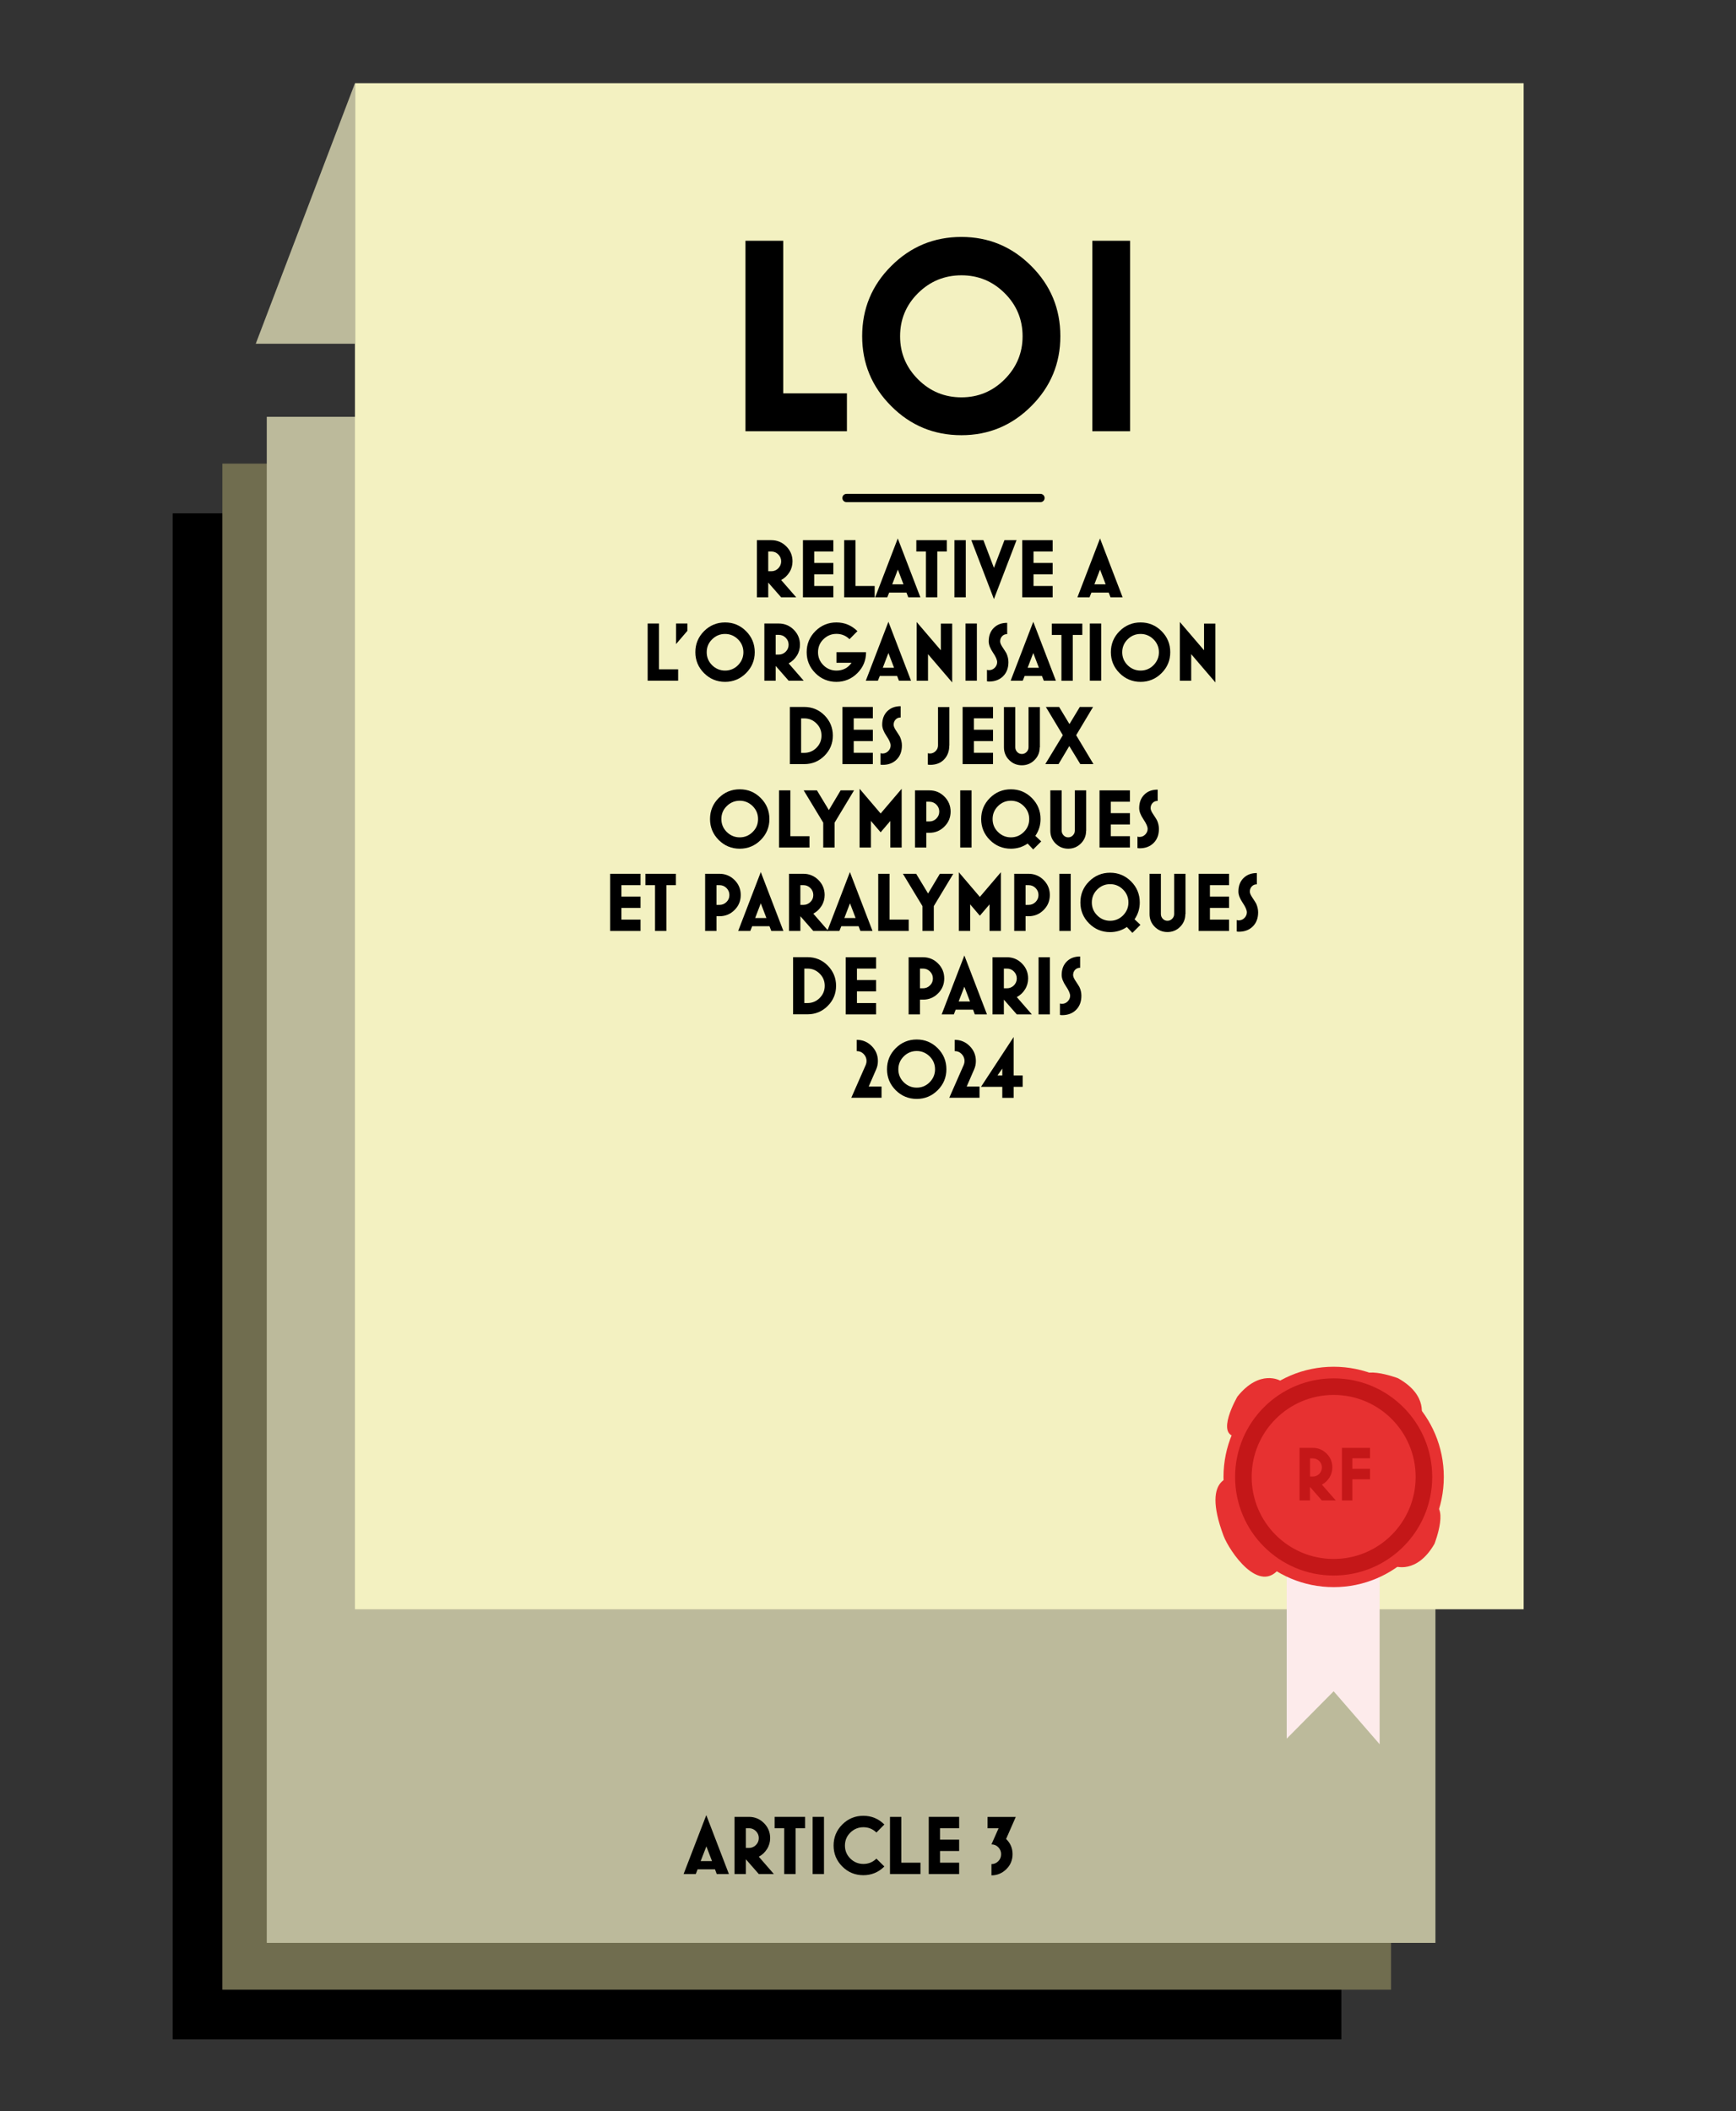 <?xml version="1.0"?>
 <!-- Generator: Adobe Illustrator 23.1.0, SVG Export Plug-In . SVG Version: 6.00 Build 0) --> <svg version="1.2" baseProfile="tiny" id="Calque_1" xmlns="http://www.w3.org/2000/svg" xmlns:xlink="http://www.w3.org/1999/xlink" x="0px" y="0px" viewBox="0 0 209.61 254.84" xml:space="preserve" width="209.61" height="254.84"><rect x="0" y="0" width="209.61" height="254.84" fill="#333333" stroke="none"/> <rect x="20.85" y="61.96" width="141.11" height="184.2"></rect> <rect x="26.85" y="55.96" fill="#706D4F" width="141.11" height="184.2"></rect> <rect x="32.21" y="50.31" fill="#BCBA9B" width="141.11" height="184.2"></rect> <rect x="42.86" y="10.04" fill="#F3F1C1" width="141.11" height="184.2"></rect> <g> <path fill="#E73131" d="M149.41,168.57c0,0-2.81,4.83,0,4.83s5.17-6.75,5.17-6.75S152.11,165.2,149.41,168.57z"></path> <path fill="#E73131" d="M168.81,166.36c0,0-5.21-1.99-4.76,0.78s7.5,4.01,7.5,4.01S172.57,168.47,168.81,166.36z"></path> <path fill="#E73131" d="M173.2,186.35c0,0,2.04-5.19-0.73-4.77c-2.77,0.42-4.09,7.45-4.09,7.45S171.04,190.08,173.2,186.35z"></path> <path fill="#E73131" d="M147.73,185.36c0.69,1.84,4.37,7.29,6.85,3.81s-5.39-10.9-5.39-10.9S144.89,177.77,147.73,185.36z"></path> <polygon fill="#FDEBEB" points="155.36,190.3 155.36,209.86 161.03,204.14 166.58,210.53 166.58,188.43 154.58,189.17 "></polygon> <circle fill="#E73131" cx="161.03" cy="178.27" r="13.3"></circle> <circle fill="none" stroke="#C41718" stroke-width="2" stroke-miterlimit="10" cx="161.03" cy="178.27" r="10.9"></circle> </g> <rect x="58.04" y="29.07" fill="none" width="110.38" height="23.9"></rect> <g> <path d="M102.26,52.05H90.01V29.06h4.56v18.42h7.69V52.05z"></path> <path d="M128.03,40.58c0,3.29-1.17,6.1-3.51,8.44s-5.15,3.51-8.44,3.51c-3.31,0-6.14-1.17-8.47-3.51 c-2.34-2.34-3.51-5.15-3.51-8.44c0-3.31,1.17-6.14,3.51-8.47c2.34-2.34,5.16-3.51,8.47-3.51c3.29,0,6.1,1.17,8.44,3.51 S128.03,37.26,128.03,40.58z M123.47,40.59c0-2.04-0.73-3.78-2.17-5.21c-1.45-1.44-3.19-2.15-5.21-2.15 c-2.04,0-3.79,0.72-5.24,2.15c-1.45,1.44-2.17,3.17-2.17,5.21c0,2.02,0.72,3.75,2.17,5.2c1.45,1.45,3.2,2.17,5.24,2.17 c2.02,0,3.76-0.72,5.21-2.17C122.74,44.34,123.47,42.61,123.47,40.59z"></path> <path d="M136.45,52.05h-4.56V29.06h4.56V52.05z"></path> </g> <rect x="32.42" y="65.2" fill="none" width="161.62" height="102.18"></rect> <g> <path d="M96.14,72.1h-1.82l-1.56-1.78v1.78h-1.37v-6.9h1.74c0.7,0,1.31,0.25,1.81,0.75c0.5,0.5,0.75,1.1,0.75,1.81 c0,0.47-0.12,0.91-0.37,1.31s-0.58,0.72-1,0.94L96.14,72.1z M94.32,67.76c0-0.33-0.12-0.61-0.35-0.84 c-0.23-0.23-0.51-0.35-0.84-0.35h-0.37v2.38h0.37c0.33,0,0.61-0.12,0.84-0.35C94.2,68.36,94.32,68.08,94.32,67.76z"></path> <path d="M100.62,72.1h-3.67v-6.9h3.67v1.37h-2.31v1.38h2.31v1.37h-2.31v1.41h2.31V72.1z"></path> <path d="M105.6,72.1h-3.67v-6.9h1.37v5.53h2.31V72.1z"></path> <path d="M111.13,72.1h-1.46l-0.22-0.57h-2.09l-0.23,0.57h-1.46l2.73-7.11L111.13,72.1z M109.09,70.53l-0.68-1.78l-0.68,1.78H109.09 z"></path> <path d="M114.33,66.57h-1.16v5.53h-1.37v-5.53h-1.16V65.2h3.68V66.57z"></path> <path d="M116.61,72.1h-1.37v-6.9h1.37V72.1z"></path> <path d="M122.74,65.2l-2.73,7.11l-2.73-7.11h1.46l1.27,3.34l1.27-3.34H122.74z"></path> <path d="M127.1,72.1h-3.67v-6.9h3.67v1.37h-2.31v1.38h2.31v1.37h-2.31v1.41h2.31V72.1z"></path> <path d="M135.55,72.1h-1.46l-0.22-0.57h-2.09l-0.23,0.57h-1.46l2.73-7.11L135.55,72.1z M133.5,70.53l-0.68-1.78l-0.68,1.78H133.5z"></path> </g> <g> <path d="M81.88,82.16H78.2v-6.9h1.37v5.53h2.31V82.16z"></path> <path d="M83,76.14l-1.37,1.6v-2.48H83V76.14z"></path> <path d="M91.13,78.72c0,0.99-0.35,1.83-1.05,2.53c-0.7,0.7-1.55,1.05-2.53,1.05c-0.99,0-1.84-0.35-2.54-1.05 c-0.7-0.7-1.05-1.55-1.05-2.53c0-0.99,0.35-1.84,1.05-2.54c0.7-0.7,1.55-1.05,2.54-1.05c0.99,0,1.83,0.35,2.53,1.05 C90.78,76.88,91.13,77.73,91.13,78.72z M89.76,78.73c0-0.61-0.22-1.13-0.65-1.56c-0.44-0.43-0.96-0.65-1.56-0.65 c-0.61,0-1.14,0.22-1.57,0.65c-0.44,0.43-0.65,0.95-0.65,1.56c0,0.61,0.22,1.13,0.65,1.56c0.44,0.43,0.96,0.65,1.57,0.65 c0.61,0,1.13-0.22,1.56-0.65C89.54,79.85,89.76,79.33,89.76,78.73z"></path> <path d="M97.04,82.16h-1.82l-1.56-1.78v1.78h-1.37v-6.9h1.74c0.7,0,1.31,0.25,1.81,0.75c0.5,0.5,0.75,1.1,0.75,1.81 c0,0.47-0.12,0.91-0.37,1.31s-0.58,0.72-1,0.94L97.04,82.16z M95.22,77.82c0-0.33-0.12-0.61-0.35-0.84 c-0.23-0.23-0.51-0.35-0.84-0.35h-0.37v2.38h0.37c0.33,0,0.61-0.12,0.84-0.35C95.1,78.43,95.22,78.15,95.22,77.82z"></path> <path d="M104.57,78.72c0,0.99-0.35,1.83-1.05,2.53c-0.7,0.7-1.55,1.05-2.53,1.05c-0.99,0-1.84-0.35-2.54-1.05 c-0.7-0.7-1.05-1.55-1.05-2.53c0-0.99,0.35-1.84,1.05-2.54c0.7-0.7,1.55-1.05,2.54-1.05c0.99,0,1.83,0.35,2.54,1.05l-0.96,0.97 c-0.44-0.43-0.96-0.64-1.57-0.64c-0.62,0-1.14,0.22-1.58,0.65c-0.44,0.43-0.65,0.96-0.65,1.57c0,0.61,0.22,1.13,0.65,1.56 s0.96,0.65,1.58,0.65c0.77,0,1.38-0.31,1.82-0.94h-1.82v-1.28H104.57z"></path> <path d="M110,82.16h-1.46l-0.22-0.57h-2.09L106,82.16h-1.46l2.73-7.11L110,82.16z M107.95,80.6l-0.68-1.78l-0.68,1.78H107.95z"></path> <path d="M114.97,82.37l-2.92-3.41v3.21h-1.37v-7.09l2.92,3.41v-3.22h1.37V82.37z"></path> <path d="M117.95,82.16h-1.37v-6.9h1.37V82.16z"></path> <path d="M121.76,79.92c0,0.71-0.21,1.27-0.64,1.7s-0.99,0.64-1.69,0.64c-0.09,0-0.18-0.01-0.26-0.03v-1.38 c0.07,0.03,0.16,0.04,0.26,0.04c0.26,0,0.49-0.1,0.68-0.29c0.19-0.2,0.29-0.42,0.29-0.68c0-0.27-0.17-0.66-0.51-1.16 s-0.51-0.96-0.51-1.34c0-0.68,0.2-1.22,0.61-1.63c0.41-0.41,0.94-0.61,1.62-0.61v1.36c-0.25,0-0.45,0.08-0.61,0.25 c-0.16,0.17-0.24,0.38-0.24,0.63c0,0.17,0.09,0.4,0.27,0.67c0.28,0.42,0.44,0.68,0.49,0.77C121.67,79.19,121.76,79.55,121.76,79.92 z"></path> <path d="M127.49,82.16h-1.46l-0.22-0.57h-2.09l-0.23,0.57h-1.46l2.73-7.11L127.49,82.16z M125.44,80.6l-0.68-1.78l-0.68,1.78 H125.44z"></path> <path d="M130.69,76.64h-1.16v5.53h-1.37v-5.53H127v-1.37h3.68V76.64z"></path> <path d="M132.96,82.16h-1.37v-6.9h1.37V82.16z"></path> <path d="M141.3,78.72c0,0.99-0.35,1.83-1.05,2.53c-0.7,0.7-1.55,1.05-2.53,1.05c-0.99,0-1.84-0.35-2.54-1.05 c-0.7-0.7-1.05-1.55-1.05-2.53c0-0.99,0.35-1.84,1.05-2.54c0.7-0.7,1.55-1.05,2.54-1.05c0.99,0,1.83,0.35,2.53,1.05 C140.95,76.88,141.3,77.73,141.3,78.72z M139.93,78.73c0-0.61-0.22-1.13-0.65-1.56c-0.44-0.43-0.96-0.65-1.56-0.65 c-0.61,0-1.14,0.22-1.57,0.65c-0.43,0.43-0.65,0.95-0.65,1.56c0,0.61,0.22,1.13,0.65,1.56c0.44,0.43,0.96,0.65,1.57,0.65 c0.61,0,1.13-0.22,1.56-0.65C139.71,79.85,139.93,79.33,139.93,78.73z"></path> <path d="M146.75,82.37l-2.92-3.41v3.21h-1.37v-7.09l2.92,3.41v-3.22h1.37V82.37z"></path> </g> <g> <path d="M100.56,88.79c0,0.95-0.34,1.76-1.01,2.43c-0.67,0.67-1.49,1.01-2.44,1.01h-1.74v-6.9h1.74c0.95,0,1.77,0.34,2.44,1.01 C100.22,87.02,100.56,87.83,100.56,88.79z M99.19,88.79c0-0.58-0.2-1.07-0.61-1.47c-0.41-0.41-0.9-0.61-1.48-0.61h-0.37v4.16h0.37 c0.58,0,1.07-0.2,1.48-0.61C98.99,89.85,99.19,89.36,99.19,88.79z"></path> <path d="M105.39,92.23h-3.67v-6.9h3.67v1.37h-2.31v1.38h2.31v1.37h-2.31v1.41h2.31V92.23z"></path> <path d="M108.9,89.98c0,0.71-0.21,1.27-0.64,1.7s-0.99,0.64-1.69,0.64c-0.09,0-0.18-0.01-0.26-0.03v-1.38 c0.07,0.03,0.16,0.04,0.26,0.04c0.26,0,0.49-0.1,0.68-0.29c0.19-0.2,0.29-0.42,0.29-0.68c0-0.27-0.17-0.66-0.51-1.16 s-0.51-0.96-0.51-1.34c0-0.68,0.2-1.22,0.61-1.63c0.41-0.41,0.95-0.61,1.62-0.61v1.36c-0.25,0-0.45,0.08-0.61,0.25 c-0.16,0.17-0.24,0.38-0.24,0.63c0,0.17,0.09,0.4,0.27,0.67c0.28,0.42,0.44,0.68,0.49,0.77C108.81,89.25,108.9,89.61,108.9,89.98z"></path> <path d="M114.62,89.99c0,0.68-0.21,1.23-0.61,1.66c-0.42,0.45-1,0.67-1.72,0.67c-0.1,0-0.19-0.01-0.26-0.03v-1.38 c0.07,0.03,0.15,0.04,0.26,0.04c0.26,0,0.49-0.1,0.68-0.29s0.29-0.42,0.29-0.68v-4.64h1.37V89.99z"></path> <path d="M119.9,92.23h-3.67v-6.9h3.67v1.37h-2.31v1.38h2.31v1.37h-2.31v1.41h2.31V92.23z"></path> <path d="M125.54,90.21c0,0.6-0.21,1.11-0.63,1.53s-0.93,0.63-1.53,0.63s-1.11-0.21-1.53-0.63s-0.63-0.93-0.63-1.53v-4.87h1.37v4.86 c0,0.22,0.08,0.41,0.23,0.57c0.15,0.16,0.34,0.24,0.56,0.24c0.22,0,0.41-0.08,0.57-0.24c0.16-0.16,0.24-0.35,0.24-0.57v-4.86h1.37 V90.21z"></path> <path d="M132.03,92.23h-1.59l-1.33-2.18l-1.3,2.18h-1.6l2.12-3.49l-2.05-3.41h1.6l1.25,2.07l1.25-2.07h1.6l-2.04,3.41L132.03,92.23 z"></path> </g> <g> <path d="M92.9,98.86c0,0.99-0.35,1.83-1.05,2.53c-0.7,0.7-1.55,1.05-2.53,1.05c-0.99,0-1.84-0.35-2.54-1.05 c-0.7-0.7-1.05-1.55-1.05-2.53c0-0.99,0.35-1.84,1.05-2.54c0.7-0.7,1.55-1.05,2.54-1.05c0.99,0,1.83,0.35,2.53,1.05 C92.55,97.02,92.9,97.86,92.9,98.86z M91.53,98.86c0-0.61-0.22-1.13-0.65-1.56c-0.44-0.43-0.96-0.65-1.56-0.65 c-0.61,0-1.14,0.22-1.57,0.65c-0.44,0.43-0.65,0.95-0.65,1.56c0,0.61,0.22,1.13,0.65,1.56c0.44,0.43,0.96,0.65,1.57,0.65 c0.61,0,1.13-0.22,1.56-0.65C91.32,99.99,91.53,99.47,91.53,98.86z"></path> <path d="M97.73,102.3h-3.67v-6.9h1.37v5.53h2.31V102.3z"></path> <path d="M103.12,95.4l-2.35,3.9v3h-1.37v-3l-2.36-3.9h1.6l1.44,2.38l1.42-2.38H103.12z"></path> <path d="M108.87,102.3h-1.37v-3.21l-1.17,1.37l-1.17-1.37v3.21h-1.37v-7.09l2.54,2.98l2.54-2.98V102.3z"></path> <path d="M114.78,97.96c0,0.71-0.25,1.31-0.75,1.81s-1.1,0.75-1.81,0.75h-0.37v1.78h-1.37v-6.9h1.74c0.71,0,1.31,0.25,1.81,0.75 S114.78,97.26,114.78,97.96z M113.41,97.96c0-0.33-0.12-0.61-0.35-0.84c-0.23-0.23-0.51-0.35-0.84-0.35h-0.37v2.38h0.37 c0.33,0,0.61-0.12,0.84-0.35S113.41,98.29,113.41,97.96z"></path> <path d="M117.31,102.3h-1.37v-6.9h1.37V102.3z"></path> <path d="M125.72,101.56l-0.97,0.97l-0.67-0.71c-0.61,0.42-1.29,0.62-2.02,0.62c-0.99,0-1.84-0.35-2.54-1.05 c-0.7-0.7-1.05-1.55-1.05-2.53c0-0.99,0.35-1.84,1.05-2.54c0.7-0.7,1.55-1.05,2.54-1.05c0.99,0,1.83,0.35,2.53,1.05 c0.7,0.7,1.05,1.55,1.05,2.54c0,0.75-0.21,1.42-0.63,2.03L125.72,101.56z M124.27,98.86c0-0.61-0.22-1.13-0.65-1.56 c-0.43-0.43-0.95-0.65-1.56-0.65c-0.61,0-1.13,0.22-1.56,0.65c-0.43,0.43-0.65,0.95-0.65,1.56c0,0.61,0.21,1.13,0.65,1.56 c0.43,0.43,0.95,0.65,1.56,0.65c0.61,0,1.13-0.22,1.56-0.65C124.06,99.99,124.27,99.47,124.27,98.86z"></path> <path d="M131.14,100.28c0,0.6-0.21,1.11-0.63,1.53s-0.93,0.63-1.53,0.63c-0.6,0-1.11-0.21-1.53-0.63s-0.63-0.93-0.63-1.53V95.4 h1.37v4.86c0,0.22,0.08,0.41,0.23,0.57c0.15,0.16,0.34,0.24,0.56,0.24c0.22,0,0.41-0.08,0.56-0.24c0.16-0.16,0.24-0.35,0.24-0.57 V95.4h1.37V100.28z"></path> <path d="M136.43,102.3h-3.67v-6.9h3.67v1.37h-2.31v1.38h2.31v1.37h-2.31v1.41h2.31V102.3z"></path> <path d="M139.93,100.05c0,0.71-0.21,1.27-0.64,1.7s-0.99,0.64-1.69,0.64c-0.09,0-0.18-0.01-0.26-0.03v-1.38 c0.07,0.03,0.16,0.04,0.26,0.04c0.26,0,0.49-0.1,0.68-0.29c0.19-0.2,0.29-0.42,0.29-0.68c0-0.27-0.17-0.66-0.51-1.16 s-0.51-0.96-0.51-1.34c0-0.68,0.2-1.22,0.61-1.63c0.41-0.41,0.94-0.61,1.62-0.61v1.36c-0.25,0-0.45,0.08-0.61,0.25 c-0.16,0.17-0.24,0.38-0.24,0.63c0,0.17,0.09,0.4,0.27,0.67c0.28,0.42,0.44,0.68,0.49,0.77 C139.84,99.32,139.93,99.68,139.93,100.05z"></path> </g> <g> <path d="M77.34,112.37h-3.67v-6.9h3.67v1.37h-2.31v1.38h2.31v1.37h-2.31V111h2.31V112.37z"></path> <path d="M81.62,106.84h-1.16v5.53h-1.37v-5.53h-1.16v-1.37h3.68V106.84z"></path> <path d="M89.44,108.03c0,0.71-0.25,1.31-0.75,1.81s-1.1,0.75-1.81,0.75h-0.37v1.78h-1.37v-6.9h1.74c0.7,0,1.31,0.25,1.81,0.75 S89.44,107.32,89.44,108.03z M88.07,108.03c0-0.33-0.12-0.61-0.35-0.84c-0.23-0.23-0.51-0.35-0.84-0.35h-0.37v2.38h0.37 c0.33,0,0.61-0.12,0.84-0.35C87.96,108.64,88.07,108.36,88.07,108.03z"></path> <path d="M94.59,112.37h-1.46l-0.22-0.57h-2.09l-0.23,0.57h-1.46l2.73-7.11L94.59,112.37z M92.54,110.81l-0.68-1.78l-0.68,1.78 H92.54z"></path> <path d="M100.02,112.37H98.2l-1.56-1.78v1.78h-1.37v-6.9h1.74c0.7,0,1.31,0.25,1.81,0.75c0.5,0.5,0.75,1.1,0.75,1.81 c0,0.47-0.12,0.91-0.37,1.31s-0.58,0.72-1,0.94L100.02,112.37z M98.2,108.03c0-0.33-0.12-0.61-0.35-0.84 c-0.23-0.23-0.51-0.35-0.84-0.35h-0.37v2.38h0.37c0.33,0,0.61-0.12,0.84-0.35C98.09,108.64,98.2,108.36,98.2,108.03z"></path> <path d="M105.35,112.37h-1.46l-0.22-0.57h-2.09l-0.23,0.57h-1.46l2.73-7.11L105.35,112.37z M103.31,110.81l-0.68-1.78l-0.68,1.78 H103.31z"></path> <path d="M109.71,112.37h-3.67v-6.9h1.37V111h2.31V112.37z"></path> <path d="M115.1,105.47l-2.35,3.9v3h-1.37v-3l-2.36-3.9h1.6l1.44,2.38l1.42-2.38H115.1z"></path> <path d="M120.85,112.37h-1.37v-3.21l-1.17,1.37l-1.17-1.37v3.21h-1.37v-7.09l2.54,2.98l2.54-2.98V112.37z"></path> <path d="M126.76,108.03c0,0.71-0.25,1.31-0.75,1.81s-1.1,0.75-1.81,0.75h-0.37v1.78h-1.37v-6.9h1.74c0.7,0,1.31,0.25,1.81,0.75 S126.76,107.32,126.76,108.03z M125.39,108.03c0-0.33-0.12-0.61-0.35-0.84c-0.23-0.23-0.51-0.35-0.84-0.35h-0.37v2.38h0.37 c0.33,0,0.61-0.12,0.84-0.35C125.27,108.64,125.39,108.36,125.39,108.03z"></path> <path d="M129.28,112.37h-1.37v-6.9h1.37V112.37z"></path> <path d="M137.7,111.63l-0.97,0.97l-0.67-0.71c-0.61,0.42-1.29,0.62-2.02,0.62c-0.99,0-1.84-0.35-2.54-1.05s-1.05-1.55-1.05-2.53 c0-0.99,0.35-1.84,1.05-2.54s1.55-1.05,2.54-1.05c0.99,0,1.83,0.35,2.53,1.05s1.05,1.55,1.05,2.54c0,0.75-0.21,1.42-0.63,2.03 L137.7,111.63z M136.25,108.93c0-0.61-0.22-1.13-0.65-1.56c-0.43-0.43-0.95-0.65-1.56-0.65c-0.61,0-1.13,0.22-1.56,0.65 c-0.43,0.43-0.65,0.95-0.65,1.56c0,0.61,0.22,1.13,0.65,1.56c0.43,0.43,0.95,0.65,1.56,0.65c0.61,0,1.13-0.22,1.56-0.65 C136.03,110.05,136.25,109.54,136.25,108.93z"></path> <path d="M143.12,110.34c0,0.6-0.21,1.11-0.63,1.53s-0.93,0.63-1.53,0.63s-1.11-0.21-1.53-0.63s-0.63-0.93-0.63-1.53v-4.87h1.37 v4.86c0,0.22,0.08,0.41,0.23,0.57c0.15,0.16,0.34,0.24,0.56,0.24c0.22,0,0.41-0.08,0.57-0.24c0.16-0.16,0.24-0.35,0.24-0.57v-4.86 h1.37V110.34z"></path> <path d="M148.4,112.37h-3.67v-6.9h3.67v1.37h-2.31v1.38h2.31v1.37h-2.31V111h2.31V112.37z"></path> <path d="M151.91,110.12c0,0.71-0.21,1.27-0.64,1.7s-0.99,0.64-1.69,0.64c-0.09,0-0.18-0.01-0.26-0.03v-1.38 c0.07,0.03,0.16,0.04,0.26,0.04c0.26,0,0.49-0.1,0.68-0.29c0.19-0.2,0.29-0.42,0.29-0.68c0-0.27-0.17-0.66-0.51-1.16 s-0.51-0.96-0.51-1.34c0-0.68,0.2-1.22,0.61-1.63c0.41-0.41,0.95-0.61,1.62-0.61v1.36c-0.25,0-0.45,0.08-0.61,0.25 c-0.16,0.17-0.24,0.38-0.24,0.63c0,0.17,0.09,0.4,0.27,0.67c0.28,0.42,0.44,0.68,0.49,0.77 C151.82,109.39,151.91,109.75,151.91,110.12z"></path> </g> <g> <path d="M100.95,118.99c0,0.95-0.34,1.76-1.01,2.43c-0.67,0.67-1.49,1.01-2.44,1.01h-1.74v-6.9h1.74c0.95,0,1.77,0.34,2.44,1.01 C100.61,117.23,100.95,118.04,100.95,118.99z M99.58,118.99c0-0.58-0.2-1.07-0.61-1.47c-0.41-0.41-0.9-0.61-1.48-0.61h-0.37v4.16 h0.37c0.58,0,1.07-0.2,1.48-0.61C99.38,120.05,99.58,119.56,99.58,118.99z"></path> <path d="M105.78,122.44h-3.67v-6.9h3.67v1.37h-2.31v1.38h2.31v1.37h-2.31v1.41h2.31V122.44z"></path> <path d="M114.01,118.1c0,0.71-0.25,1.31-0.75,1.81s-1.1,0.75-1.81,0.75h-0.37v1.78h-1.37v-6.9h1.74c0.7,0,1.31,0.25,1.81,0.75 S114.01,117.39,114.01,118.1z M112.64,118.1c0-0.33-0.12-0.61-0.35-0.84c-0.23-0.23-0.51-0.35-0.84-0.35h-0.37v2.38h0.37 c0.33,0,0.61-0.12,0.84-0.35C112.53,118.71,112.64,118.43,112.64,118.1z"></path> <path d="M119.17,122.44h-1.47l-0.21-0.57h-2.1l-0.22,0.57h-1.47l2.74-7.11L119.17,122.44z M117.12,120.88l-0.68-1.78l-0.69,1.78 H117.12z"></path> <path d="M124.59,122.44h-1.82l-1.56-1.78v1.78h-1.37v-6.9h1.74c0.71,0,1.31,0.25,1.81,0.75c0.5,0.5,0.75,1.1,0.75,1.81 c0,0.47-0.12,0.91-0.37,1.31c-0.25,0.41-0.58,0.72-1,0.94L124.59,122.44z M122.77,118.1c0-0.33-0.12-0.61-0.35-0.84 c-0.23-0.23-0.51-0.35-0.84-0.35h-0.37v2.38h0.37c0.33,0,0.61-0.12,0.84-0.35S122.77,118.43,122.77,118.1z"></path> <path d="M126.77,122.44h-1.37v-6.9h1.37V122.44z"></path> <path d="M130.57,120.19c0,0.71-0.21,1.27-0.64,1.7s-0.99,0.64-1.69,0.64c-0.09,0-0.18-0.01-0.26-0.03v-1.38 c0.07,0.03,0.16,0.04,0.26,0.04c0.26,0,0.49-0.1,0.68-0.29c0.19-0.2,0.29-0.42,0.29-0.68c0-0.27-0.17-0.66-0.51-1.16 s-0.51-0.96-0.51-1.34c0-0.68,0.2-1.22,0.61-1.63c0.41-0.41,0.94-0.61,1.62-0.61v1.36c-0.25,0-0.45,0.08-0.61,0.25 c-0.16,0.17-0.24,0.38-0.24,0.63c0,0.17,0.09,0.4,0.27,0.67c0.28,0.42,0.44,0.68,0.49,0.77 C130.49,119.46,130.57,119.82,130.57,120.19z"></path> </g> <g> <path d="M106.44,132.5h-3.65l1.75-3.98c0.06-0.14,0.09-0.3,0.09-0.46c0-0.32-0.12-0.6-0.35-0.84c-0.23-0.24-0.51-0.35-0.84-0.35 v-1.36c0.71,0,1.31,0.25,1.81,0.75c0.5,0.5,0.75,1.1,0.75,1.81c0,0.36-0.07,0.7-0.21,1.01l-0.9,2.07h1.55V132.5z"></path> <path d="M114.27,129.06c0,0.99-0.35,1.83-1.05,2.53c-0.7,0.7-1.55,1.05-2.53,1.05c-0.99,0-1.84-0.35-2.54-1.05 c-0.7-0.7-1.05-1.55-1.05-2.53c0-0.99,0.35-1.84,1.05-2.54c0.7-0.7,1.55-1.05,2.54-1.05c0.99,0,1.83,0.35,2.53,1.05 C113.92,127.22,114.27,128.07,114.27,129.06z M112.9,129.07c0-0.61-0.22-1.13-0.65-1.56c-0.44-0.43-0.96-0.65-1.56-0.65 c-0.61,0-1.14,0.22-1.57,0.65c-0.43,0.43-0.65,0.95-0.65,1.56c0,0.61,0.22,1.13,0.65,1.56c0.44,0.43,0.96,0.65,1.57,0.65 c0.61,0,1.13-0.22,1.56-0.65C112.68,130.19,112.9,129.67,112.9,129.07z"></path> <path d="M118.27,132.5h-3.65l1.75-3.98c0.06-0.14,0.09-0.3,0.09-0.46c0-0.32-0.12-0.6-0.35-0.84c-0.23-0.24-0.51-0.35-0.84-0.35 v-1.36c0.71,0,1.31,0.25,1.81,0.75c0.5,0.5,0.75,1.1,0.75,1.81c0,0.36-0.07,0.7-0.21,1.01l-0.9,2.07h1.55V132.5z"></path> <path d="M123.48,131.18h-1.09v1.33h-1.37v-1.33h-2.57l3.94-6.01v4.64h1.09V131.18z M121.02,129.81v-0.83l-0.58,0.83H121.02z"></path> </g> <rect x="21.96" y="219.3" fill="none" width="161.62" height="8.83"></rect> <g> <path d="M88.01,226.2h-1.47l-0.21-0.57h-2.1l-0.22,0.57h-1.47l2.74-7.11L88.01,226.2z M85.97,224.64l-0.68-1.78l-0.69,1.78H85.97z"></path> <path d="M93.44,226.2h-1.82l-1.56-1.78v1.78h-1.37v-6.9h1.74c0.7,0,1.31,0.25,1.81,0.75c0.5,0.5,0.75,1.1,0.75,1.81 c0,0.47-0.12,0.91-0.37,1.31s-0.58,0.72-1,0.94L93.44,226.2z M91.62,221.86c0-0.33-0.12-0.61-0.35-0.84 c-0.23-0.23-0.51-0.35-0.84-0.35h-0.37v2.38h0.37c0.33,0,0.61-0.12,0.84-0.35C91.5,222.47,91.62,222.19,91.62,221.86z"></path> <path d="M97.22,220.67h-1.16v5.53h-1.37v-5.53h-1.16v-1.37h3.68V220.67z"></path> <path d="M99.49,226.2h-1.37v-6.9h1.37V226.2z"></path> <path d="M106.78,225.29c-0.71,0.7-1.55,1.05-2.54,1.05c-0.99,0-1.84-0.35-2.54-1.05c-0.7-0.7-1.05-1.55-1.05-2.53 c0-0.99,0.35-1.84,1.05-2.54c0.7-0.7,1.55-1.05,2.54-1.05c0.99,0,1.83,0.35,2.54,1.05l-0.96,0.97c-0.44-0.43-0.96-0.64-1.57-0.64 c-0.62,0-1.14,0.22-1.58,0.65c-0.44,0.43-0.65,0.96-0.65,1.57c0,0.61,0.22,1.13,0.65,1.56c0.44,0.43,0.96,0.65,1.58,0.65 c0.61,0,1.13-0.21,1.57-0.64L106.78,225.29z"></path> <path d="M111.13,226.2h-3.67v-6.9h1.37v5.53h2.31V226.2z"></path> <path d="M115.81,226.2h-3.67v-6.9h3.67v1.37h-2.31v1.38h2.31v1.37h-2.31v1.41h2.31V226.2z"></path> <path d="M122.65,219.3l-1.17,2.67c0.52,0.5,0.78,1.11,0.78,1.83c0,0.71-0.25,1.32-0.75,1.81s-1.1,0.75-1.8,0.75V225 c0.33,0,0.6-0.12,0.83-0.35c0.23-0.23,0.34-0.52,0.34-0.85c0-0.32-0.12-0.6-0.34-0.83c-0.23-0.24-0.51-0.35-0.83-0.35l0.86-1.94 h-1.33v-1.37H122.65z"></path> </g> <rect x="150.67" y="174.76" fill="none" width="20.71" height="23.67"></rect> <g> <path fill="#C41718" d="M161.29,181.11h-1.68l-1.44-1.64v1.64h-1.26v-6.35h1.6c0.65,0,1.2,0.23,1.67,0.69 c0.46,0.46,0.69,1.02,0.69,1.67c0,0.43-0.11,0.84-0.34,1.21c-0.23,0.37-0.53,0.66-0.92,0.87L161.29,181.11z M159.61,177.12 c0-0.3-0.11-0.56-0.32-0.77c-0.21-0.21-0.47-0.32-0.77-0.32h-0.34v2.19h0.34c0.3,0,0.56-0.11,0.77-0.32 C159.5,177.68,159.61,177.42,159.61,177.12z"></path> <path fill="#C41718" d="M165.42,178.55h-2.13v2.56h-1.26v-6.35h3.39v1.26h-2.13v1.27h2.13V178.55z"></path> </g> <line fill="none" stroke="#000000" stroke-linecap="round" stroke-miterlimit="10" x1="102.21" y1="60.11" x2="125.63" y2="60.11"></line> <polygon fill="#BCBA9B" points="42.86,10.04 30.88,41.49 42.86,41.49 "></polygon> </svg> 